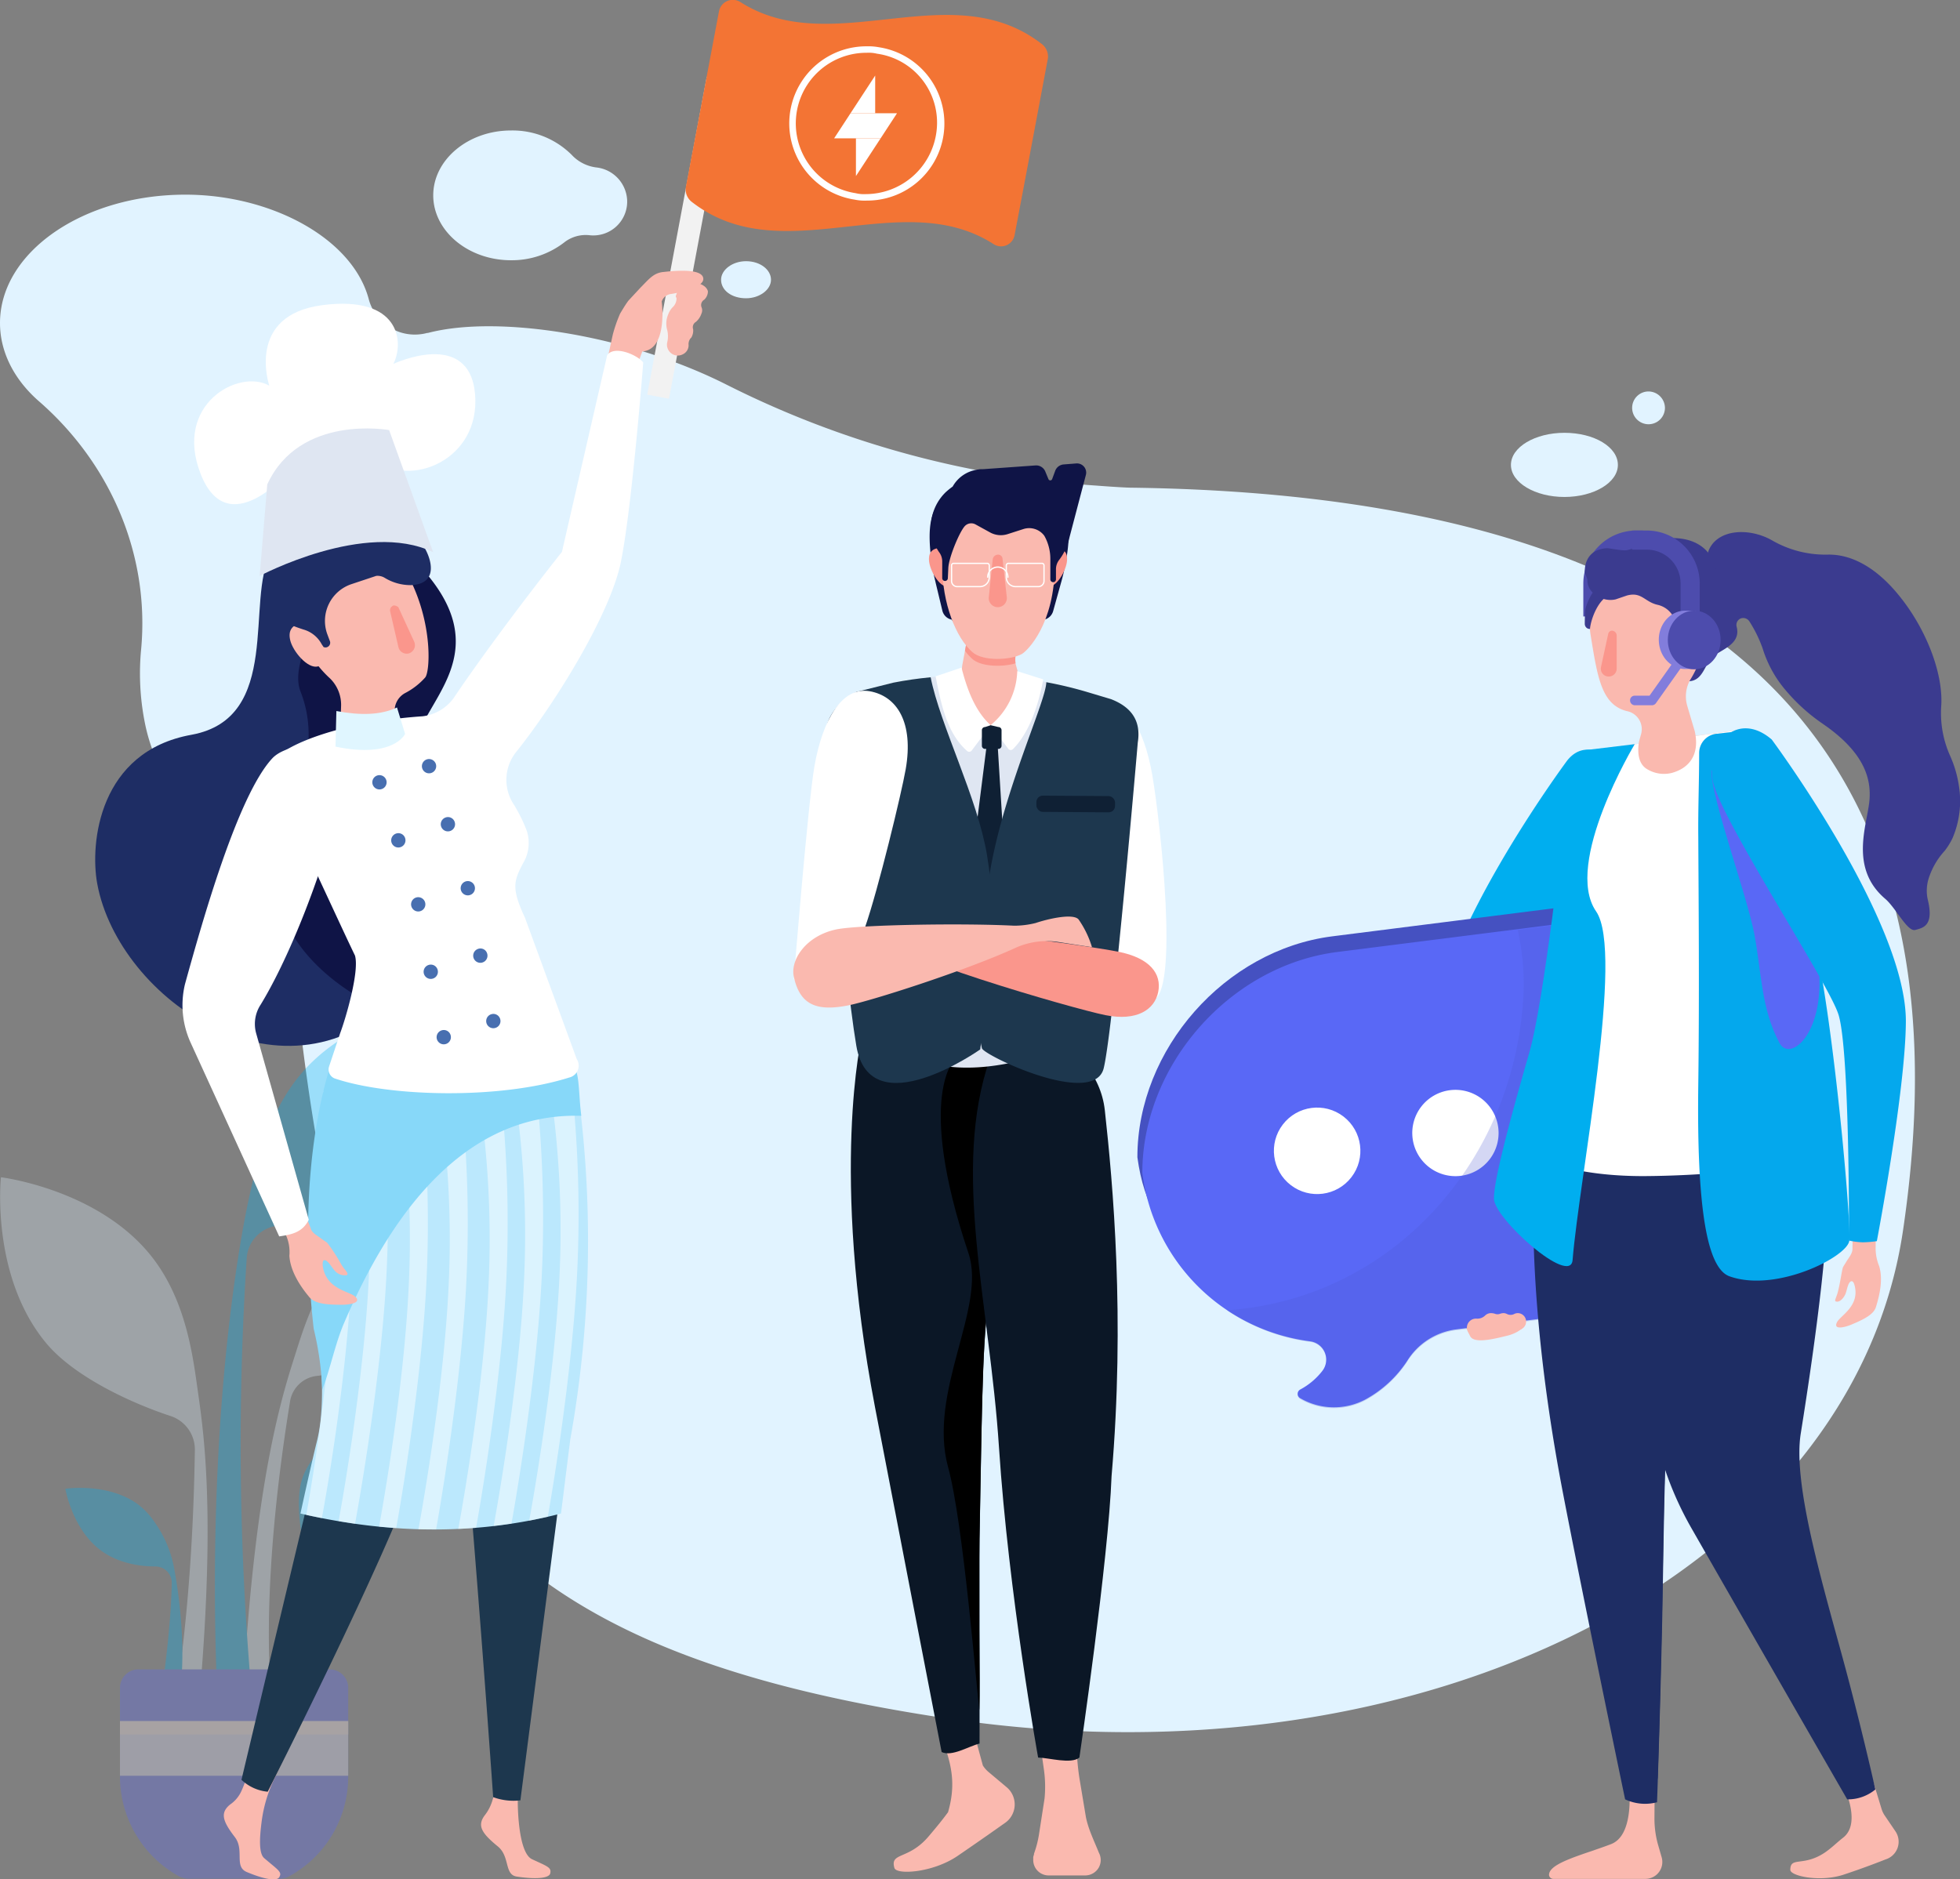 <svg xmlns="http://www.w3.org/2000/svg" width="450.336" height="431.864" viewBox="0 0 450.336 431.864">
  <rect x="0" y="0" width="450.336" height="431.864" fill="#808080" stroke="none"/>
  <g id="Catering_Employees" data-name="Catering Employees" transform="translate(-167.12 -106.561)">
    <g id="OBJECTS" transform="translate(166.992 106.561)">
      <g id="Group_126" data-name="Group 126" transform="translate(0 0)">
        <g id="Group_125" data-name="Group 125">
          <g id="Group_118" data-name="Group 118" transform="translate(0.127 29.983)">
            <path id="Path_52" data-name="Path 52" d="M451.663,208.934c-1.147,0-4.1-.164-8.355-.491a221,221,0,0,1-85.028-23.264c-22.445-11.3-52.262-16.055-68.481-11.8h-.164a10.954,10.954,0,0,1-13.434-7.864c-3.768-13.926-22.445-23.919-42.1-23.919-23.592,0-42.6,13.27-42.6,29.489,0,6.881,3.44,13.27,9.174,18.185,16.219,14.253,25.23,35.06,23.264,56.685a57.884,57.884,0,0,0,.819,16.875,41.652,41.652,0,0,0,2.294,7.7c6.226,15.892,30.636,35.387,32.111,50.132,11.468,113.7,41.285,154.984,150.724,171.2,109.275,16.219,207.41-34.077,218.878-112.388C640.232,301.5,621.555,211.228,451.663,208.934Z" transform="translate(-191.5 -126.847)" fill="#e1f3ff"/>
            <path id="Path_53" data-name="Path 53" d="M282.481,135.519a9.293,9.293,0,0,1-5.9-2.949A19.259,19.259,0,0,0,262.658,127c-9.83,0-17.858,6.717-17.858,14.909s8.028,14.909,17.858,14.909a19.71,19.71,0,0,0,12.451-4.26,8.023,8.023,0,0,1,5.734-1.474,7.779,7.779,0,0,0,8.519-7.7A7.962,7.962,0,0,0,282.481,135.519Z" transform="translate(-145.257 -127)" fill="#e1f3ff"/>
            <path id="Path_54" data-name="Path 54" d="M286.068,151.46c0,2.294-2.621,4.26-5.734,4.26-3.277,0-5.734-1.8-5.734-4.26,0-2.294,2.621-4.26,5.734-4.26C283.611,147.2,286.068,149.166,286.068,151.46Z" transform="translate(-108.921 -117.162)" fill="#e1f3ff"/>
            <path id="Path_55" data-name="Path 55" d="M427.975,182.372c0,4.1-5.57,7.372-12.287,7.372s-12.287-3.277-12.287-7.372S408.97,175,415.687,175C422.568,175,427.975,178.277,427.975,182.372Z" transform="translate(-56.243 -105.527)" fill="#e1f3ff"/>
            <path id="Path_56" data-name="Path 56" d="M427.936,172.968a3.768,3.768,0,1,1-3.768-3.768A3.811,3.811,0,0,1,427.936,172.968Z" transform="translate(-45.392 -109.23)" fill="#e1f3ff"/>
            <g id="Group_27571" data-name="Group 27571" transform="translate(261.331 91.928)">
              <path id="Path_10855" data-name="Path 10855" d="M40.868,297.543c.534-2.2.8-4.4,1.067-5.27.133-.333.734-1.2.867-1.467.467-.734,1.334-1.8,1.334-2.735l.067-3.735c0-1.8.867-3.135,2.668-3.135h0c1.934,0,2.8,1.668,2.6,3.6v2.6a10.885,10.885,0,0,0,.8,4.536c.934,3,.133,6.6-.734,9.405-.534,1.734-2.8,2.868-5.87,4.136-1.534.6-4,1.134-3.068-.667.8-1.534,5.336-3.736,4-8.538-.067-.267-.267-.8-.6-.867-.867,0-1.067,1.934-1.468,2.935-.6,1.334-1.534,1.934-2.135,1.734C39.8,300.011,40.535,299.077,40.868,297.543Z" transform="translate(120.157 -122.91)" fill="#fab9af"/>
              <g id="Group_7333" data-name="Group 7333" transform="translate(102.459 0)">
                <path id="Path_10856" data-name="Path 10856" d="M122.1,63.645h4.4v-7.6A7.743,7.743,0,0,1,134.24,48.3h1.6V43.9h-1.6A12.185,12.185,0,0,0,122.1,56.04Z" transform="translate(-122.1 -43.9)" fill="#4d4cad"/>
              </g>
              <path id="Path_10857" data-name="Path 10857" d="M27.9,54.885a7.076,7.076,0,0,1-.8-6.27c2.068-4.936,9.405-5.27,14.675-2.2a24.48,24.48,0,0,0,12.607,3.2c5.336-.133,11.14,2.8,16.543,9.539,6,7.4,10.006,17.477,9.605,25.014a24,24,0,0,0,1.934,11.473,26.457,26.457,0,0,1,2.135,7.271,21.7,21.7,0,0,1-1.468,11.807h0a15.636,15.636,0,0,1-1.8,2.935,17.061,17.061,0,0,0-3.6,6.07,9.407,9.407,0,0,0-.334,5.07c1.534,6.137-1.067,6.6-2.868,7.071s-4.469-5.136-6.937-7.2c-8.138-7-4.2-16.676-3.6-22.279.534-5.2-1.067-11.273-10.673-17.877a42.306,42.306,0,0,1-8.672-7.871A26.977,26.977,0,0,1,39.5,71.227a29.975,29.975,0,0,0-3.068-6.27,1.682,1.682,0,0,0-2-.667,1.623,1.623,0,0,0-.934,1.868c1.134,4.136-3.8,5.336-5.537,7-1.8,1.668-2.135,5.2-5.136,5.536s-9.939-2.335-9.872-5.27C13.021,71.094,20.692,57.62,27.9,54.885Z" transform="translate(104.179 -44.079)" fill="#3b3b8f"/>
              <path id="Path_10858" data-name="Path 10858" d="M51.443,465.226l3.6,11.807a5.84,5.84,0,0,0,.667,1.467l2.535,3.735a4.257,4.257,0,0,1-2.268,6.47s-4.469,1.8-9.739,3.535c-5.4,1.734-12.14.267-12.14-1.134,0-3.135,2.935-.667,7.871-3.936,1.668-1.134,2.735-2.268,4.269-3.469,4.269-3.335.534-11.74-2.068-16.476a2.881,2.881,0,0,1,1.934-4.2l1.2-.267A3.486,3.486,0,0,1,51.443,465.226Z" transform="translate(115.92 -183.332)" fill="#fab9af"/>
              <path id="Path_10859" data-name="Path 10859" d="M174.036,305.084c-.867-2.2-1.534-4.536-2-5.336-.2-.334-1-1.134-1.2-1.4-.6-.734-1.668-1.734-1.868-2.668l-.667-3.936c-.267-1.868-1.468-3.2-3.335-2.868h0c-2.068.333-2.735,2.2-2.135,4.2l.467,2.735a11.243,11.243,0,0,1-.133,4.936c-.467,3.335.934,7,2.335,9.806.867,1.8,5.27.734,8.738-.133,2.335-.6,4.536-2.268,3.869-3.269-1.067-1.534-8.805,2.468-8.2-2.8,0-.267.133-.934.467-1,.934-.2,1.467,1.868,2.068,2.868.867,1.334,1.934,1.734,2.535,1.534C175.637,307.485,174.7,306.685,174.036,305.084Z" transform="translate(-89.055 -125.448)" fill="#fab9af"/>
              <path id="Path_10860" data-name="Path 10860" d="M158.691,121.933s-30.884,41.557-30.818,64.77c.067,15.876,6.67,50.5,6.67,50.5a24.974,24.974,0,0,0,3.2.267,16.926,16.926,0,0,0,3.2-.4s-.2-44.225,2.468-52.1,28.416-45.493,28.883-53.831C172.766,122.933,163.894,115.262,158.691,121.933Z" transform="translate(-59.968 -69.036)" fill="#00aeef"/>
              <g id="Group_7334" data-name="Group 7334" transform="translate(0 86.492)">
                <path id="Path_10861" data-name="Path 10861" d="M156.94,267.375H128.257c-20.278,0-38.155-14.208-41.624-34.153-.133-.667-.2-1.4-.334-2.135h0c0-24.814,20.145-47.627,44.759-50.762l50.562-6.4c24.614-3.135,44.759,14.675,44.759,39.423h0c0,24.814-20.145,47.627-44.759,50.762l-23.213,2.935C157.874,267.175,157.407,267.241,156.94,267.375Z" transform="translate(-86.3 -173.563)" fill="#4551c1"/>
                <path id="Path_10862" data-name="Path 10862" d="M84.6,236.487c0-24.814,20.145-47.627,44.759-50.762l50.562-6.4c24.614-3.135,44.759,14.675,44.759,39.423h0c0,24.814-20.145,47.627-44.759,50.762l-23.213,2.935a15.563,15.563,0,0,0-11.273,7.271,26.814,26.814,0,0,1-9.539,8.805,15.392,15.392,0,0,1-15.009-.267,1.134,1.134,0,0,1,0-2h0a15.882,15.882,0,0,0,5.07-4.269,4.231,4.231,0,0,0-2.8-6.8A44.6,44.6,0,0,1,84.6,236.487Z" transform="translate(-83.466 -175.361)" fill="#5968f6"/>
                <path id="Path_10863" data-name="Path 10863" d="M171.962,247.735a9.916,9.916,0,1,0,8.6-11.073A9.91,9.91,0,0,0,171.962,247.735Z" transform="translate(-108.726 -194.547)" fill="#fff"/>
                <ellipse id="Ellipse_671" data-name="Ellipse 671" cx="9.939" cy="9.939" rx="9.939" ry="9.939" transform="matrix(-0.793, -0.609, 0.609, -0.793, 43.129, 69.984)" fill="#fff"/>
                <path id="Path_10864" data-name="Path 10864" d="M130.661,240.535a9.916,9.916,0,1,0,8.6-11.073A9.91,9.91,0,0,0,130.661,240.535Z" transform="translate(-39.876 -192.15)" fill="#fff"/>
                <path id="Path_10865" data-name="Path 10865" d="M101.476,286.482a15.882,15.882,0,0,0,5.07-4.269,4.231,4.231,0,0,0-2.8-6.8A44.568,44.568,0,0,1,84.6,268.139c38.489-2.6,66.5-34.953,68.172-72.908a56.582,56.582,0,0,0-1.334-14.475l9.072-1.134c24.614-3.135,44.759,14.675,44.759,39.423h0c0,24.814-20.145,47.627-44.759,50.762L137.3,272.741a15.563,15.563,0,0,0-11.273,7.271,26.814,26.814,0,0,1-9.539,8.805,15.392,15.392,0,0,1-15.009-.267,1.24,1.24,0,0,1-.6-1A1.325,1.325,0,0,1,101.476,286.482Z" transform="translate(-64.055 -175.461)" fill="#4b59d3" opacity="0.24"/>
              </g>
              <path id="Path_10866" data-name="Path 10866" d="M139.751,471.3l-.067,9.872a22.344,22.344,0,0,0,.8,5.937l.867,3a3.887,3.887,0,0,1-3.735,4.936H116.471a1.006,1.006,0,0,1-1-.8c-.267-2.868,8.071-4.8,14.275-7.2,4.736-1.868,4.536-10.406,3.936-15.409a3.033,3.033,0,0,1,3.269-3.335h0A3,3,0,0,1,139.751,471.3Z" transform="translate(-20.883 -185.201)" fill="#fab9af"/>
              <path id="Path_10867" data-name="Path 10867" d="M58.6,209.456l13.141-92.386,35.487-4.869,18.411,96.589Z" transform="translate(32.919 -66.641)" fill="#fab9af"/>
              <path id="Path_10868" data-name="Path 10868" d="M139.958,257.669,100.669,254.4s-3.936,28.616,6,80.446c4.669,24.281,14.342,70.707,14.342,70.707a10.764,10.764,0,0,0,7.338.667s.734-20.478,1.2-42.558c.4-21.145.534-43.758,1.868-51.163C134.221,297.491,139.958,257.669,139.958,257.669Z" transform="translate(-8.95 -113.986)" fill="#1e2d64"/>
              <path id="Path_10869" data-name="Path 10869" d="M103.836,256.1c-.667,6.67-1.934,13.208-2.935,19.811-1.267,8.338-1,16.609-.4,25.014v.2a125.352,125.352,0,0,0,7.471,33.819c1.334,3.669,2.735,7.938,4.269,13.541,3.335,12.14,5.27,48.628,5.87,53.1.267-7.471.667-22.013,1-37.355.4-21.145.534-43.758,1.868-51.163,2.735-15.075,8.538-54.831,8.538-54.831Z" transform="translate(1.424 -114.552)" fill="#1e2d64"/>
              <path id="Path_10870" data-name="Path 10870" d="M48.1,255.335c-4.069,21.812-13.141,54.364,4.336,84.982,17.477,30.551,35.82,62.369,35.82,62.369a9.842,9.842,0,0,0,6.47-2.268s-3.068-13.875-7.471-30.084c-5.07-18.544-11.473-40.356-9.672-51.7,3.4-21.279,7.338-49.7,6.137-63.436C82.591,241.461,50.239,243.862,48.1,255.335Z" transform="translate(74.832 -111.119)" fill="#1e2d64"/>
              <path id="Path_10871" data-name="Path 10871" d="M59.435,210.79a3.358,3.358,0,0,1-1.868-3.669l14.542-90.051L107.6,112.2l19.011,95.054a3.283,3.283,0,0,1-2.6,3.869,225.716,225.716,0,0,1-40.356,3.869C70.308,214.992,62.837,212.391,59.435,210.79Z" transform="translate(32.618 -66.641)" fill="#fff"/>
              <path id="Path_10872" data-name="Path 10872" d="M51.27,118.07c0,6.47-.267,12.874-.2,19.344.067,13.808.267,35.82,0,56.632-.4,28.95,2.068,42.358,7.137,44.225,10.739,3.869,27.082-4.469,27.549-8.138.534-3.735-3.469-49.295-7.938-69.039C73.283,141.349,60.676,113,60.676,113l-5.336.6a4.443,4.443,0,0,0-4.069,4.469Z" transform="translate(77.804 -66.907)" fill="#04a8ed"/>
              <path id="Path_10873" data-name="Path 10873" d="M77.014,187.771c-4.269-7.938-4.136-16.276-5.8-25.081-1.734-9.005-9.872-31.151-9.872-37.555L72.144,122.2s8.338,22.279,12.874,42.024C89.554,183.9,79.682,192.707,77.014,187.771Z" transform="translate(70.537 -69.97)" fill="#5968f6"/>
              <path id="Path_10874" data-name="Path 10874" d="M157.352,117.5s-16.476,27.416-8.872,38.422c6.537,9.405-3.869,61.235-5.4,80.112C142.61,242.171,125,226.5,125,221.893s4.2-19.878,8.2-33.753c3.2-11.206,7.538-49.028,9.072-63.169.334-3.2.8-5.737,4-6.137Z" transform="translate(-43.086 -68.405)" fill="#00aeef"/>
              <g id="Group_7335" data-name="Group 7335" transform="translate(102.792 1.735)">
                <path id="Path_10875" data-name="Path 10875" d="M116.377,55.7c7.938,0,10.873,5.67,11.006,16.076a20.551,20.551,0,0,1-3.135,10.273,7.734,7.734,0,0,0-.734,6.07l1.734,5.87c1.2,5.47-1.4,8.471-5.27,9.539a7.445,7.445,0,0,1-5.8-.934c-2-1.267-2.135-4-1.734-6.337l.467-1.668a4.217,4.217,0,0,0-3-5.2c-6.07-1.334-7-7.671-8.6-17.543C99.634,61.5,108.505,55.7,116.377,55.7Z" transform="translate(-99.967 -49.564)" fill="#fab9af"/>
                <path id="Path_10876" data-name="Path 10876" d="M96.78,54.171c0-2.468,1.2-5.07,5-5.336.534-.067,3.4.6,4.536.467,1.868-.267,5.07-2.068,7.2-2.468,9.005-1.668,14.542,3.068,13.408,11.006l-1,5.4a5.311,5.311,0,0,1-4.6,4.336h0a1.3,1.3,0,0,0-1,0,.961.961,0,0,0-.6.734l-.734,3.068c-1,0-1.2-3.335-1.2-4.269a5.478,5.478,0,0,0-4.269-5.27c-3-.667-3.669-3.068-7.071-2.135l-2.535.867c-2.868.734-6.537-1.334-6.537-4.336C97.447,55.772,96.78,54.772,96.78,54.171Z" transform="translate(-96.78 -46.501)" fill="#3b3b8f"/>
                <path id="Path_10877" data-name="Path 10877" d="M97,77.9c0,2.4.867,4.4,3.2,4.4s3.869-3.335,3.869-5.8c0-2.4-1.468-3-3.8-3S97,75.434,97,77.9Z" transform="translate(-73.92 -55.49)" fill="#fab9af"/>
                <path id="Path_10878" data-name="Path 10878" d="M131.248,86.738a1.8,1.8,0,0,0,1.8,2.2h0a1.823,1.823,0,0,0,1.8-1.734V79.467a1.148,1.148,0,0,0-1.067-1.067.921.921,0,0,0-.867.667Z" transform="translate(-127.513 -57.122)" fill="#fa968c"/>
              </g>
              <path id="Path_10879" data-name="Path 10879" d="M139.137,65.5c-3.068.8-4.8,5.937-4.936,7.938h-.067a1.1,1.1,0,0,1-.8-.334,1.231,1.231,0,0,1-.334-.8c0-1.2.067-3,.133-3.335.2-1.2,1.6-4.269,2.2-4.269Z" transform="translate(-30.208 -50.825)" fill="#3b3b8f"/>
              <path id="Path_10880" data-name="Path 10880" d="M45.367,114.615s30.884,41.557,30.818,64.77c-.067,15.876-6.67,50.5-6.67,50.5a24.975,24.975,0,0,1-3.2.267,16.926,16.926,0,0,1-3.2-.4s.2-44.225-2.468-52.1-27.616-45.559-28.883-53.831C30.425,115.216,37.7,108.012,45.367,114.615Z" transform="translate(100.383 -66.588)" fill="#04a8ed"/>
              <g id="Group_7336" data-name="Group 7336" transform="translate(113.665)">
                <path id="Path_10881" data-name="Path 10881" d="M113.74,63.645h4.4v-7.6A12.185,12.185,0,0,0,106,43.9h-3.4v4.4H106a7.743,7.743,0,0,1,7.738,7.738v7.6Z" transform="translate(-102.6 -43.9)" fill="#4d4cad"/>
              </g>
              <g id="Group_7337" data-name="Group 7337" transform="translate(113.198 29.947)">
                <path id="Path_10882" data-name="Path 10882" d="M109.99,99h4a1.14,1.14,0,0,0,.867-.467l5.67-8A1.148,1.148,0,0,0,120.262,89a1.086,1.086,0,0,0-1.534.267L113.391,96.8h-3.4a1.054,1.054,0,0,0-1.067,1.067A1.112,1.112,0,0,0,109.99,99Z" transform="translate(-108.922 -88.794)" fill="#827ddc"/>
              </g>
              <g id="Group_7338" data-name="Group 7338" transform="translate(119.802 18.411)">
                <path id="Path_10883" data-name="Path 10883" d="M104.57,71.5h2.468v.6a6.782,6.782,0,0,1,3.6,6.137,6.708,6.708,0,0,1-3.6,6.137v.534H104.57c-3.335,0-6.07-3-6.07-6.737C98.5,74.5,101.235,71.5,104.57,71.5Z" transform="translate(-98.5 -71.5)" fill="#827ddc"/>
              </g>
              <g id="Group_7339" data-name="Group 7339" transform="translate(121.87 18.411)">
                <ellipse id="Ellipse_672" data-name="Ellipse 672" cx="6.07" cy="6.737" rx="6.07" ry="6.737" transform="translate(0)" fill="#4d4cad"/>
              </g>
              <path id="Path_10884" data-name="Path 10884" d="M162.4,316.835a2.078,2.078,0,0,1,2.068-2.068h.133a2.556,2.556,0,0,0,1.934-.667,1.961,1.961,0,0,1,1.467-.6,3.351,3.351,0,0,1,.8.133,1.667,1.667,0,0,0,1.267,0,2.4,2.4,0,0,1,.734-.133,1.777,1.777,0,0,1,.8.2,1.837,1.837,0,0,0,1.668,0,1.777,1.777,0,0,1,.8-.2,1.934,1.934,0,0,1,0,3.869,1.841,1.841,0,0,1-1.734-1.134,1.9,1.9,0,0,1-1.468.867,1.594,1.594,0,0,1-.934-.333,2.162,2.162,0,0,1-1.8,1.067,2.429,2.429,0,0,1-1.534-.6,2.073,2.073,0,0,1-2,1.8A2.312,2.312,0,0,1,162.4,316.835Z" transform="translate(-86.69 -133.664)" fill="#fab9af"/>
            </g>
            <g id="Group_119" data-name="Group 119" transform="translate(0.031 199.843)" opacity="0.312">
              <path id="Path_57" data-name="Path 57" d="M224.372,326.5c-1.126-8.043-2.735-20.751-10.617-30.725C201.53,280.335,179.17,277.6,179.17,277.6s-2.413,22.36,10.134,37.8c6.756,8.365,20.912,14.478,28.794,17.051a8.111,8.111,0,0,1,5.63,7.721c-.8,53.728-9.008,79.466-9.008,79.466l7.882-.965C229.359,360.444,225.981,337.762,224.372,326.5Z" transform="translate(-178.984 -236.902)" fill="#e1f3ff"/>
              <path id="Path_58" data-name="Path 58" d="M225.925,315.493c2.091-6.6,5.469-17.212,13.673-24.29,12.708-11.26,31.851-10.3,31.851-10.3s-1.448,19.143-14.156,30.4c-6.917,6.113-19.786,9.169-26.864,9.973a7,7,0,0,0-5.952,5.791c-7.4,45.524-4.182,68.366-4.182,68.366l-6.6-1.93C216.6,343.322,223.03,324.662,225.925,315.493Z" transform="translate(-157.856 -234.901)" fill="#e1f3ff"/>
              <path id="Path_59" data-name="Path 59" d="M217.444,297.985c1.77-8.043,4.5-20.751,13.191-30.081,13.673-14.638,36.194-15.6,36.194-15.6s.643,22.681-13.191,37.159c-7.56,7.882-22.2,12.869-30.4,14.8a8.034,8.034,0,0,0-6.274,7.4,655.282,655.282,0,0,0,.965,98.126l-7.882-1.609C207.953,349.139,215.031,309.084,217.444,297.985Z" transform="translate(-160.313 -252.3)" fill="#00aeef"/>
              <path id="Path_60" data-name="Path 60" d="M213.394,341a26.678,26.678,0,0,0-4.665-11.26,16.575,16.575,0,0,0-4.022-4.182c-6.917-4.826-16.408-3.378-16.408-3.378s1.609,9.491,8.365,14.317c4.022,2.9,9.008,3.539,12.386,3.539a3.742,3.742,0,0,1,3.7,3.7c-.161,10.939-2.413,25.9-2.413,25.9l4.343-.8C215.968,358.693,214.52,347.111,213.394,341Z" transform="translate(-173.315 -209.896)" fill="#00aeef"/>
              <path id="Path_61" data-name="Path 61" d="M235.825,313s-8.847,3.7-12.065,11.582c-1.769,4.343-.8,10.939-.483,13.351a4.59,4.59,0,0,1,0,2.091L219.9,369.141h5.308a119.02,119.02,0,0,1-.322-24.934,7.67,7.67,0,0,1,2.9-5.308c2.735-1.93,6.756-5.308,8.365-9.33C239.525,321.847,235.825,313,235.825,313Z" transform="translate(-154.082 -215.357)" fill="#00aeef"/>
              <path id="Path_62" data-name="Path 62" d="M211.864,396h21.073a4.283,4.283,0,0,0,1.93-.483,26.084,26.084,0,0,0,13.673-23V352.082a4.259,4.259,0,0,0-4.182-4.182H200.282a4.259,4.259,0,0,0-4.182,4.182v20.429a26.208,26.208,0,0,0,13.673,23A4.453,4.453,0,0,0,211.864,396Z" transform="translate(-168.567 -194.116)" fill="#5968f6"/>
              <rect id="Rectangle_21" data-name="Rectangle 21" width="52.441" height="12.547" transform="translate(27.533 165.687)" fill="#e1e1ff"/>
              <rect id="Rectangle_22" data-name="Rectangle 22" width="52.441" height="3.056" transform="translate(27.533 165.687)" fill="#fff0f2"/>
            </g>
          </g>
          <g id="Group_25429" data-name="Group 25429" transform="translate(182.397 106.49)">
            <g id="Group_6895" data-name="Group 6895" transform="translate(13.219 130.721)">
              <path id="Path_68235" data-name="Path 68235" d="M26.138,4.055l-.114,8.455a6.722,6.722,0,0,0,.831,1.777l3.057,4.535a5.167,5.167,0,0,1-2.783,7.825S20.973,28.815,14.669,30.9C8.173,33.035,0,31.249,0,29.538c0-3.812,3.555-.831,9.5-4.768,1.994-1.329,4.053-2.725,5.881-4.153,3.209-5.12,3.646-9.24,3.5-14.006-.527-.975,1.739-3,2.205-4S19.942.742,21.027.513l2.7-.456c2.172-.453,1.765,1.876,2.41,4Z" transform="translate(1.872 163.637) rotate(-16)" fill="#fab9af"/>
              <path id="Path_5075" data-name="Path 5075" d="M391.174,291.363l-1.49-8.94a53.691,53.691,0,0,1-.559-10.988c5.774-71.889-16.948-75.242-13.968-43.953,2.235,24.211,5.215,44.884,6.332,52.706a28.2,28.2,0,0,1,.186,6.891h0l-1.3,8.381a23.812,23.812,0,0,1-1.117,4.284c0,.372-.186.559-.186.931v.559a3.536,3.536,0,0,0,3.539,3.539h8.381a3.6,3.6,0,0,0,3.166-1.862,3.557,3.557,0,0,0,0-3.352C393.036,296.764,391.732,294.157,391.174,291.363Z" transform="translate(-337.161 -111.021)" fill="#fab9af"/>
              <path id="Path_68230" data-name="Path 68230" d="M331.921,428.656l-37.956-4.533S286.6,455.168,297,509.416c4.881,25.441,15.3,79.2,15.3,79.2,2.407,1.111,6.136-1.31,8.709-1.95,0,0,.033-22.814,0-47,.452-22.151.569-45.818,1.984-53.578C325.86,470.287,331.921,428.656,331.921,428.656Z" transform="translate(-291.434 -423.217)" fill="#0b1726"/>
              <path id="Path_68231" data-name="Path 68231" d="M298.988,579.495c-.636-4.747-3.686-43.082-7.177-55.79-4.747-17.287,8.874-36.668,4.68-49.175-12.331-36.743-2.964-44.8-2.964-44.8l16.417-.544s-6.061,41.632-8.941,57.454c-1.415,7.744-1.532,31.41-1.984,53.578C298.684,556.279,299.248,571.693,298.988,579.495Z" transform="translate(-269.456 -423.752)"/>
              <path id="Path_68232" data-name="Path 68232" d="M247.843,427.349c-8.929,25.789-.126,55.995,2.064,89.483s8.988,71.227,8.988,71.227c2.48.04,7.573,1.58,9.485,0,0,0,6.708-45.681,7.39-64.672,3.136-36.377.3-67.316-1.548-84.073S250.078,415.353,247.843,427.349Z" transform="translate(-215.861 -421.392)" fill="#0b1726"/>
            </g>
            <g id="Group_25129" data-name="Group 25129" transform="translate(0 0)">
              <path id="Path_68188" data-name="Path 68188" d="M348.295,227.782c1.373,7.961,8.676,36.005,16.084,47.744,1.116,1.768,3.235,3.658,4.883,3.373,6.3-1.087,1.862-40.993,0-51.777s-6.342-18.358-12.638-17.27S346.432,217,348.295,227.782Z" transform="translate(-286.783 -155.533)" fill="#fff"/>
              <path id="Path_68193" data-name="Path 68193" d="M375.712,288.853l9.585-67.091c0-4.008-1.719-7.971-5.206-9.946l-5.348-1.6a93.241,93.241,0,0,0-44.663-2.2l-8.518,2.131c-3.778,2-7.2,5.713-7.035,9.983,0,0-2.084,51.541,13.213,68.722S375.712,288.853,375.712,288.853Z" transform="translate(-307.075 -157.64)" fill="#dfe6f2"/>
              <path id="Path_68209" data-name="Path 68209" d="M339.205,216.582s-4.013,31.564-4.555,36.445c-.4,3.572,2.228,9.179,3.662,11.927a.915.915,0,0,0,1.647-.058l3.667-8.209a5.692,5.692,0,0,0,.482-2.667l-2.3-37.439Z" transform="translate(-294.824 -151.376)" fill="#0f2034"/>
              <path id="Path_68194" data-name="Path 68194" d="M362.487,295.991c2.219-9.136,7.83-74.848,7.83-74.848.7-4.447-.931-7.918-6.137-9.946l-5.348-1.6A90.362,90.362,0,0,0,349.3,207.3c-.085,4.518-10.03,25.245-13.117,44.584-.869,8.266-4.142,28.8-1.685,39.518C334.864,293.038,360.267,305.127,362.487,295.991Z" transform="translate(-291.163 -157.021)" fill="#1d374e"/>
              <path id="Path_68195" data-name="Path 68195" d="M350,292.118c2.112-16.442,4.289-28.1,1.575-44.623-2.141-13.039-10.808-29.985-12.959-40.9-2.864.275-5.719.68-8.556,1.234l-8.518,2.131c-3.778,2-7.2,5.713-7.035,9.983,0,0,3.871,52.674,7.035,71.355S350,292.118,350,292.118Z" transform="translate(-307.057 -157.451)" fill="#1d374e"/>
              <g id="Group_25123" data-name="Group 25123" transform="translate(31.17)">
                <path id="Path_68192" data-name="Path 68192" d="M344.062,178.783c-8.3.529-18.813-4.074-15.053,17.451.157.9.355,1.783.575,2.652h-.01l1.576,6.555a2.777,2.777,0,0,0,2.143,2.051c2.586,3.765,6.182,6.192,10.768,6.192s8.071-2.449,10.619-6.221a2.79,2.79,0,0,0,1.925-1.928l1.7-6.123h0c.3-1.036.577-2.1.809-3.178C362.545,180.248,357.607,177.919,344.062,178.783Z" transform="translate(-328.068 -171.595)" fill="#0f1446"/>
                <path id="Path_68196" data-name="Path 68196" d="M348.3,196.316H334.114a11.285,11.285,0,0,1,.663,6.263l-1.359,7.3c-.833,6.738,2.256,13.109,6.109,14.144,1.909.513,3.79-3.089,5.362-4.518,1.869-1.7,1.861-5.042,1.356-7.834l-.548-2.011C344.965,206.972,348.3,196.316,348.3,196.316Z" transform="translate(-325.761 -163.513)" fill="#fab9af"/>
                <path id="Path_68197" data-name="Path 68197" d="M334.1,190.921c.138,2.216.262,5-1.684,5.125s-4.151-3.794-4.289-6.01,1.078-2.84,3.025-2.96S333.964,188.7,334.1,190.921Z" transform="translate(-328.117 -167.737)" fill="#fa968c"/>
                <path id="Path_68198" data-name="Path 68198" d="M345.818,190.921c-.137,2.216-.262,5,1.684,5.125s4.151-3.794,4.289-6.01-1.078-2.84-3.025-2.96S345.957,188.7,345.818,190.921Z" transform="translate(-320.06 -167.737)" fill="#fa968c"/>
                <path id="Path_68199" data-name="Path 68199" d="M345.427,209.453c-.545-2.963,2.631-13.137,2.631-13.137H333.875a11.285,11.285,0,0,1,.663,6.263l-.743,3.992a12.693,12.693,0,0,0,1.709,1.884C337.6,210.3,342.462,210.324,345.427,209.453Z" transform="translate(-325.522 -163.513)" fill="#fa968c"/>
                <path id="Path_68200" data-name="Path 68200" d="M356.079,194.757c0,13.82-6.381,19.913-7.566,20.58-2.477,1.4-8.877,1.772-11.37-.421-3.759-3.307-6.936-11.147-6.936-20.011,0-11.478,6.24-16.172,13.038-16.172S356.079,183.28,356.079,194.757Z" transform="translate(-327.162 -171.546)" fill="#fab9af"/>
                <path id="Path_68201" data-name="Path 68201" d="M341.693,197.952a2.081,2.081,0,0,1-2.283,2.3h0a2.083,2.083,0,0,1-1.863-2.165l.911-8.788a1.24,1.24,0,0,1,1.361-1.1,1,1,0,0,1,.89.883Z" transform="translate(-323.809 -167.227)" fill="#fa968c"/>
                <path id="Path_68202" data-name="Path 68202" d="M364.034,176.451a2.113,2.113,0,0,0-2.21-2.644l-2.89.227a2.267,2.267,0,0,0-1.949,1.473l-.7,1.893a.456.456,0,0,1-.849.016l-.728-1.758a2.266,2.266,0,0,0-2.255-1.393l-11.97.855c-.309.009-.6,0-.932.029-.121.012-.217.047-.334.063l-.258.018-.01.031a7.716,7.716,0,0,0-5.519,3.855,18.478,18.478,0,0,0-1.594,1.289,11.263,11.263,0,0,0-3.115,5.479,10.523,10.523,0,0,0,1.751,8.536,3.524,3.524,0,0,1,.554,1.995v3.737a.647.647,0,0,0,1.294.029l.108-2.34c.118-2.523,2.717-8.673,3.906-9.75a2.03,2.03,0,0,1,2.341-.275l3.358,1.846a5.112,5.112,0,0,0,4.024.386l3.564-1.145a4.321,4.321,0,0,1,4.761,1.39,2.038,2.038,0,0,1,.166.246,10.831,10.831,0,0,1,1.321,5.268v4.637a.647.647,0,1,0,1.294,0V198.1a3.5,3.5,0,0,1,.768-2.172,13.152,13.152,0,0,0,2.353-5.2h0Z" transform="translate(-327.979 -173.8)" fill="#0f1446"/>
                <g id="Group_25111" data-name="Group 25111" transform="translate(5.197 22.962)">
                  <g id="Group_25110" data-name="Group 25110">
                    <path id="Rectangle_6090" data-name="Rectangle 6090" d="M.485,0H8.178a.485.485,0,0,1,.485.485V3.207A2.143,2.143,0,0,1,6.52,5.349H1.3A1.3,1.3,0,0,1,0,4.051V.485A.485.485,0,0,1,.485,0Z" fill="none" stroke="#fff" stroke-miterlimit="10" stroke-width="0.29"/>
                    <path id="Rectangle_6091" data-name="Rectangle 6091" d="M1.3,0H6.52A2.143,2.143,0,0,1,8.663,2.143V4.864a.485.485,0,0,1-.485.485H.485A.485.485,0,0,1,0,4.864V1.3A1.3,1.3,0,0,1,1.3,0Z" transform="translate(21.24 5.349) rotate(180)" fill="none" stroke="#fff" stroke-miterlimit="10" stroke-width="0.29"/>
                  </g>
                  <path id="Path_68203" data-name="Path 68203" d="M337.377,192.476a2.325,2.325,0,1,1,4.65,0" transform="translate(-329.082 -189.292)" fill="none" stroke="#fff" stroke-linecap="round" stroke-miterlimit="10" stroke-width="0.29"/>
                </g>
              </g>
              <path id="Path_68206" data-name="Path 68206" d="M328.06,267.349c-1.882-.462-2.38-2.654-1.743-4.484,3.019-8.667,8.363-30.742,9.333-36.29,1.885-10.779-2-16.847-8.294-17.947s-10.789,6.466-12.672,17.245c-1.462,8.355-4.7,48.271-4.73,48.871,3.57,5.515,9.225,4.317,16.363,4.71,4.193.23,10.9-10.012,21.858-9.821.729-2.068.716,2.892,0,.685C339.582,267.716,334.287,268.875,328.06,267.349Z" transform="translate(-309.827 -156.28)" fill="#fff"/>
              <path id="Path_68207" data-name="Path 68207" d="M342.86,218.474c-3.775-3.381-5.592-8.846-6.707-13.24l-5.946,2.012c1.264,6.572,2.678,13.193,7.254,17.164a.725.725,0,0,0,1.045-.125Z" transform="translate(-297.502 -158.313)" fill="#fff"/>
              <path id="Path_68208" data-name="Path 68208" d="M338.048,218.147a16.715,16.715,0,0,0,6.141-12.431l5.973,1.9c-1.013,5.492-3.033,12.085-6.962,16.03a.723.723,0,0,1-1.081-.092Z" transform="translate(-292.732 -157.986)" fill="#fff"/>
              <rect id="Rectangle_6099" data-name="Rectangle 6099" width="18.074" height="3.732" rx="1.47" transform="matrix(1, 0.007, -0.007, 1, 55.868, 76.332)" fill="#0f2034"/>
              <path id="Path_68212" data-name="Path 68212" d="M340.612,218.888h-3.074a.722.722,0,0,1-.724-.722v-3.58a.722.722,0,0,1,.724-.722l1.3-.418,1.772.418a.722.722,0,0,1,.722.722v3.58A.722.722,0,0,1,340.612,218.888Z" transform="translate(-293.482 -153.284)" fill="#0f2034"/>
              <path id="Path_68228" data-name="Path 68228" d="M410.784,109.291c-7.2-1.439-53.456-8.018-54.278-3.906s44.2,17.065,51.4,18.5,11.308-1.234,12.13-5.346S418.185,110.73,410.784,109.291Z" transform="translate(-336.188 2.903)" fill="#fa968c"/>
              <path id="Path_68229" data-name="Path 68229" d="M415.251,109.71a22.481,22.481,0,0,0-3.084-6.374c-1.234-1.439-6.785-.206-9.869.822a20.278,20.278,0,0,1-4.934.617c-12.13-.617-35.363-.206-40.709.822-7.2,1.439-10.9,7.2-9.869,11.1,1.439,6.374,5.346,7.813,12.542,6.374,5.14-1.028,26.522-7.813,38.241-13.158a17.45,17.45,0,0,1,9.663-1.439Z" transform="translate(-346.618 1.455)" fill="#fab9af"/>
            </g>
          </g>
          <g id="Group_25432" data-name="Group 25432" transform="translate(22)">
            <rect id="Rectangle_23" data-name="Rectangle 23" width="5.095" height="74.313" transform="translate(140.519 17.649) rotate(10.614)" fill="#f2f2f2"/>
            <path id="Path_63" data-name="Path 63" d="M358.912,215.656c-21.228-13.586-48.613,6.581-69.417-9.765a3.644,3.644,0,0,1-1.274-3.184l7.642-40.546a3.244,3.244,0,0,1,4.882-2.123c21.228,13.586,48.613-6.581,69.417,9.765a3.643,3.643,0,0,1,1.274,3.184c-2.547,13.586-5.095,27.172-7.642,40.546A3.153,3.153,0,0,1,358.912,215.656Z" transform="translate(-152.535 -159.587)" fill="#f37434"/>
            <path id="Path_64" data-name="Path 64" d="M287.956,205.4a3.686,3.686,0,0,0-1.911,2.335c-.212.425-.212.637,0,.849a2.725,2.725,0,0,1-.849,2.123,4.622,4.622,0,0,0-1.061,1.7,5.3,5.3,0,0,0-.212,3.609,6.06,6.06,0,0,1,0,2.76,2.4,2.4,0,0,0,.212,1.7,2.474,2.474,0,0,0,3.4,1.061,2.288,2.288,0,0,0,1.274-2.335,2.275,2.275,0,0,1,.425-1.274l.212-.212a3.155,3.155,0,0,0,.425-1.911,1.422,1.422,0,0,1,.637-1.7,4.317,4.317,0,0,0,1.274-1.911,1.8,1.8,0,0,0,0-1.486,1.422,1.422,0,0,1,.637-1.7,2.691,2.691,0,0,0,.849-1.91C292.838,205.183,289.229,204.546,287.956,205.4Z" transform="translate(-152.483 -140.14)" fill="#fab9af"/>
            <path id="Path_65" data-name="Path 65" d="M280.384,213.6h0c.637-1.061,1.274-2.123,1.911-2.972l2.76-2.972c1.911-1.91,2.972-3.4,5.307-3.609,3.821-.425,8.916-.637,9.128,1.486.212,1.911-4.67,3.184-7.642,3.609a2.591,2.591,0,0,0-1.911,1.7s1.486,11.039-4.458,11.463l-1.486,4.033-6.793-1.061,1.486-6.793A33,33,0,0,1,280.384,213.6Z" transform="translate(-159.772 -141.551)" fill="#fab9af"/>
            <path id="Path_66" data-name="Path 66" d="M283.905,233.64s-15.921-6.368-21.653,3.821c-5.944,10.4,2.76,37.786-18.256,41.607-21.228,3.821-23.351,24.837-21.653,34.177,4.883,26.747,43.518,53.495,70.266,25.261s-6.368-47.339-8.916-61.561C280.933,262.722,297.7,243.829,283.905,233.64Z" transform="translate(-221.883 -110.22)" fill="#1e2d64"/>
            <path id="Path_67" data-name="Path 67" d="M273.011,279.76c-.212-11.039,21.865-22.5-1.061-44.791a1.931,1.931,0,0,0-2.335-.212c-1.91,1.486-7.855,2.335-11.039,5.095-5.732,5.095-14.648,19.105-11.888,26.111,5.944,15.072-4.033,28.021-4.883,45-.637,17.619,28.021,35.026,41.82,30.144a14.912,14.912,0,0,0,9.34-9.553,12.518,12.518,0,0,0-.849-9.977h0C286.6,311.39,273.436,316.272,273.011,279.76Z" transform="translate(-199.526 -107.091)" fill="#0f1446"/>
            <path id="Path_68" data-name="Path 68" d="M290.371,381.971a257.442,257.442,0,0,0,1.274-83.638,16.237,16.237,0,0,0-14.435-13.586h0a17.28,17.28,0,0,0-18.893,18.044,108.02,108.02,0,0,0,2.123,16.346C265.322,343.76,273.6,462.425,273.6,462.425a4.136,4.136,0,0,1-.212,1.7,10.366,10.366,0,0,1-1.911,3.821c-1.7,2.335-.637,4.033,2.972,7.005,2.972,2.335,1.486,6.581,4.458,7.005,4.246.637,7.218.424,7.642-.637.425-1.486-.637-1.7-4.246-3.4-2.76-1.486-3.184-9.977-3.184-13.374a10.332,10.332,0,0,1,.212-2.547Z" transform="translate(-182.028 -50.728)" fill="#fab9af"/>
            <path id="Path_69" data-name="Path 69" d="M279.851,388.042c6.793-20.167,18.893-84.912,16.346-102.956l-16.346-1.274a17.866,17.866,0,0,0-18.044,12.737c-3.609,11.888-7.005,31.63-3.821,60.712,0,0,2.547,15.709,0,25.9-2.335,9.128-15.072,66.444-17.407,76.846a24.024,24.024,0,0,1-1.274,3.4,7.441,7.441,0,0,1-2.547,2.972c-2.335,1.911-1.7,3.821,1.061,7.43,2.335,2.972-.212,6.793,2.76,8.067,4.033,1.7,6.793,2.123,7.43,1.274.849-1.274-.212-1.7-3.4-4.458-1.274-1.061-1.061-4.67-.637-8.067a32.192,32.192,0,0,1,3.184-10.614C253.74,446.207,274.12,404.812,279.851,388.042Z" transform="translate(-205.772 -51.705)" fill="#fab9af"/>
            <g id="Group_27569" data-name="Group 27569" transform="translate(33.608 232.121)">
              <path id="Path_78927" data-name="Path 78927" d="M315.653,281.1a16.093,16.093,0,0,1,14.182,13.478,251.494,251.494,0,0,1-1.258,82.662l-10.361,80.3a13.493,13.493,0,0,1-6.257-.734s-8.141-117.2-12.93-141.618-.442-35.687-.442-35.687Z" transform="translate(-254.129 -275.954)" fill="#1d374e"/>
              <path id="Path_78928" data-name="Path 78928" d="M311.846,348.913c-1.829-29.606-9.667-38.484-5.837-68.126a6.845,6.845,0,0,0,.026-.729l-7.448-.553s-4.348,11.273.442,35.687c1.733,8.828,3.9,29.787,5.965,52.949C307.7,398.544,312.412,358.089,311.846,348.913Z" transform="translate(-253.111 -275.954)" fill="#3c3c96"/>
              <path id="Path_78929" data-name="Path 78929" d="M317.093,279.29a18.187,18.187,0,0,0-18.247,12.881c-3.587,11.894-7.023,31.928-3.806,61.119,0,0,2.482,15.871,0,26.077s-18.331,76.771-18.331,76.771a10.107,10.107,0,0,0,6.033,2.737s27.344-54.008,34.267-74.366,18.974-85.468,16.545-103.844Z" transform="translate(-276.709 -279.272)" fill="#1d374e"/>
            </g>
            <path id="Path_70" data-name="Path 70" d="M303.964,399.73q-28.34,7.324-59.864,0c1.7-7.854,3.184-14.223,3.821-16.77,2.547-10.189,0-25.9,0-25.9-3.184-28.87.212-48.824,3.821-60.712a17.866,17.866,0,0,1,18.044-12.737l16.346,1.274h0l6.793.637a16.67,16.67,0,0,1,14.435,13.586,257.353,257.353,0,0,1-1.274,83.639Z" transform="translate(-196.938 -51.93)" fill="#bbe8fd"/>
            <g id="Group_27570" data-name="Group 27570" transform="translate(48.494 247.376)">
              <path id="Path_78930" data-name="Path 78930" d="M277.242,315.935a222.845,222.845,0,0,0-2.333-44.638l4.938-1.383a280.467,280.467,0,0,1,1.416,46.022c-1.321,25.291-6.7,55.143-6.7,55.143l-4.274.9S276.088,341.106,277.242,315.935Z" transform="translate(-219.066 -269.913)" fill="#fff" opacity="0.474"/>
              <path id="Path_78931" data-name="Path 78931" d="M277.243,315.935a222.845,222.845,0,0,0-2.333-44.638l4.938-1.383a280.467,280.467,0,0,1,1.416,46.022c-1.321,25.291-6.9,55.7-6.9,55.7l-4.094.539S276.088,341.106,277.243,315.935Z" transform="translate(-227.214 -268.895)" fill="#fff" opacity="0.474"/>
              <path id="Path_78932" data-name="Path 78932" d="M277.242,315.935a222.845,222.845,0,0,0-2.333-44.638l4.938-1.383a280.467,280.467,0,0,1,1.416,46.022c-1.321,25.291-6.882,55.635-6.882,55.635l-4.093.276S276.088,341.106,277.242,315.935Z" transform="translate(-235.361 -267.876)" fill="#fff" opacity="0.474"/>
              <path id="Path_78933" data-name="Path 78933" d="M277.242,315.935a222.845,222.845,0,0,0-2.333-44.638l4.938-1.383a280.467,280.467,0,0,1,1.416,46.022c-1.321,25.291-6.9,56-6.9,56H270.3S276.088,341.106,277.242,315.935Z" transform="translate(-244.527 -267.876)" fill="#fff" opacity="0.474"/>
              <path id="Path_78934" data-name="Path 78934" d="M277.24,315.935a222.843,222.843,0,0,0-2.333-44.638l4.938-1.383a280.465,280.465,0,0,1,1.416,46.022c-1.321,25.291-6.9,55.7-6.9,55.7l-3.941-.321S276.085,341.106,277.24,315.935Z" transform="translate(-253.691 -267.876)" fill="#fff" opacity="0.474"/>
              <path id="Path_78935" data-name="Path 78935" d="M277.242,315.935a222.845,222.845,0,0,0-2.333-44.638l4.938-1.383a280.467,280.467,0,0,1,1.416,46.022c-1.321,25.291-7.194,56.752-7.194,56.752l-3.773-.609S276.088,341.106,277.242,315.935Z" transform="translate(-262.859 -269.913)" fill="#fff" opacity="0.474"/>
              <path id="Path_78936" data-name="Path 78936" d="M277.229,315.935A222.845,222.845,0,0,0,274.9,271.3l4.938-1.383a280.467,280.467,0,0,1,1.416,46.022c-1.321,25.291-6.678,53.422-6.678,53.422l-3.579-.723S276.075,341.106,277.229,315.935Z" transform="translate(-270.994 -267.876)" fill="#fff" opacity="0.474"/>
            </g>
            <path id="Path_71" data-name="Path 71" d="M253.841,355.463c-2.165,4.882-3.223,10.592-5.171,15.687a71.8,71.8,0,0,0-1.974-13.988c-3.248-28.87.217-48.824,3.9-60.712A18.2,18.2,0,0,1,269,283.713l6.063.425h0l10.61.849h0l6.929.637a16.866,16.866,0,0,1,14.724,13.586c.433,2.547.425,5.831.859,9.015C280.467,307.375,263.8,332.325,253.841,355.463Z" transform="translate(-196.493 -51.817)" fill="#87d8f9"/>
            <path id="Path_73" data-name="Path 73" d="M251.838,234.39c-8.279,2.335-9.765,9.128-6.793,20.167,1.061,4.033,4.033,7.642,6.368,9.765a8.5,8.5,0,0,1,2.547,6.156l-.212,6.793c.425,6.156,4.033,8.491,8.279,8.491a8.253,8.253,0,0,0,5.944-2.76c1.7-1.91,1.061-4.882,0-7.218l-1.061-1.7a4.6,4.6,0,0,1,1.7-6.368,16.13,16.13,0,0,0,4.67-3.609c1.061-1.274,1.7-11.039-2.76-21.016C265.849,232.692,260.117,232.055,251.838,234.39Z" transform="translate(-197.458 -108.423)" fill="#fab9af"/>
            <path id="Path_74" data-name="Path 74" d="M259.319,248.279a1.978,1.978,0,0,1-1.274,2.76h0a1.956,1.956,0,0,1-2.335-1.486l-1.911-8.279a1.276,1.276,0,0,1,.212-.849c.212-.212.425-.425.637-.425a1.621,1.621,0,0,1,1.061.425Z" transform="translate(-186.046 -100.871)" fill="#fa968c"/>
            <path id="Path_72" data-name="Path 72" d="M322.481,260.759c2.547-12.737,5.095-45.64,5.095-45.64-1.274-1.7-6.581-4.033-8.279-1.7l-10.4,45.216c-11.251,14.223-20.591,27.172-24.837,33.54a10.313,10.313,0,0,1-7.218,4.246,111.814,111.814,0,0,0-18.256,2.76c-27.809,7.218-16.346,17.407-16.346,17.407a44.912,44.912,0,0,1,8.279,11.675c3.609,7.642,8.067,17.407,10.827,23.139,1.061,3.609-2.123,14.435-3.4,17.831l-2.547,7.642a2.208,2.208,0,0,0,1.274,2.76c12.525,4.246,37.786,4.882,53.92-.212a2.8,2.8,0,0,0,1.7-4.246L300.4,342.7c-3.184-6.793-2.547-8.491-.425-12.525a9.043,9.043,0,0,0,.849-7.43,34.9,34.9,0,0,0-3.184-6.368,10.244,10.244,0,0,1,.849-11.888C307.621,293.026,320.146,272.647,322.481,260.759Z" transform="translate(-201.657 -131.82)" fill="#fff"/>
            <path id="Path_75" data-name="Path 75" d="M250.092,245.686c.637,2.547,1.486,5.732-.637,6.368-2.335.637-5.732-3.4-6.368-5.944s.637-3.609,2.76-4.246S249.455,243.139,250.092,245.686Z" transform="translate(-198.26 -98.916)" fill="#fab9af"/>
            <path id="Path_76" data-name="Path 76" d="M243.121,245.343c6.793-12.949,21.228-17.195,28.446-12.737,4.033,2.335,9.34,12.737.637,12.949a11.412,11.412,0,0,1-5.944-1.7,3.155,3.155,0,0,0-1.911-.425l-5.732,1.911a8.913,8.913,0,0,0-5.519,11.463l.637,1.7a1.081,1.081,0,0,1-1.486,1.274l-.425-.637a6.881,6.881,0,0,0-4.246-3.4C243.758,254.471,239.087,252.985,243.121,245.343Z" transform="translate(-199.779 -111.096)" fill="#1e2d64"/>
            <path id="Path_77" data-name="Path 77" d="M256.1,318.979a39.05,39.05,0,0,0-3.184-4.882c-.212-.212-1.274-.849-1.486-1.061-.849-.637-2.123-1.274-2.335-2.335l-1.486-3.821c-.637-1.91-2.123-2.972-4.033-2.123h0c-1.911.849-2.335,2.76-1.274,4.67l1.061,2.76a9.541,9.541,0,0,1,.849,4.882c.212,3.4,2.335,6.793,4.458,9.34,1.274,1.7,4.033,1.911,7.642,1.911,1.7,0,4.67-.425,2.972-1.911-1.486-1.274-6.793-1.7-7.43-7.218,0-.212,0-.849.212-1.061.849-.425,1.911,1.7,2.547,2.335a3.025,3.025,0,0,0,2.76,1.061C258.01,321.1,256.948,320.465,256.1,318.979Z" transform="translate(-199.596 -28.495)" fill="#fab9af"/>
            <path id="Path_96" data-name="Path 96" d="M252.068,258.041c2.76-2.76,9.128-3.609,15.072-2.335,5.732,1.061-6.581,40.546-17.832,59.014a8.073,8.073,0,0,0-1.061,6.581l12.1,42.881c-1.486,2.972-4.033,3.4-6.793,3.821l-20.379-44.579A20.754,20.754,0,0,1,231.9,310.05C235.722,296.252,244,266.532,252.068,258.041Z" transform="translate(-211.274 -83.886)" fill="#fff"/>
            <g id="Group_124" data-name="Group 124" transform="translate(159.471 10.641)">
              <path id="Path_124" data-name="Path 124" d="M317.227,166.086h0a7.958,7.958,0,0,1,2.335.212,16,16,0,0,1,13.586,18.468,16.414,16.414,0,0,1-16.134,13.8,7.961,7.961,0,0,1-2.335-.212,16.227,16.227,0,0,1,2.547-32.267m0-1.486a17.72,17.72,0,0,0-2.76,35.239,11.215,11.215,0,0,0,2.76.212,17.72,17.72,0,0,0,2.76-35.239,13.056,13.056,0,0,0-2.76-.212Z" transform="translate(-299.404 -164.6)" fill="#fff"/>
            </g>
            <g id="Enerpize_Mark_SVG" transform="translate(169.779 17.363)">
              <path id="Path_49" data-name="Path 49" d="M597.8,227.664h5.667V219Z" transform="translate(-594.033 -219)" fill="#fff"/>
              <path id="Path_50" data-name="Path 50" d="M613,395.2v8.664l5.667-8.664Z" transform="translate(-607.988 -380.771)" fill="#fff"/>
              <path id="Path_51" data-name="Path 51" d="M562.479,330.565l3.767-5.765H555.567l-3.767,5.765h10.679Z" transform="translate(-551.8 -316.136)" fill="#fff"/>
            </g>
            <path id="Path_78924" data-name="Path 78924" d="M1317.771,1092.271s-14.026,16.5-20.265.516,8.766-24.236,15.779-20.265c0,0-5.518-16.243,12.273-18.512,17.739-2.269,18.77,8.508,16.243,13.51,0,0,17.481-8.25,18.77,7.013,1.237,15.263-15.263,21.5-22.74,15.006C1330.25,1083.041,1317.771,1092.271,1317.771,1092.271Z" transform="translate(-1273.284 -983.9)" fill="#fff"/>
            <path id="Path_78925" data-name="Path 78925" d="M1325.2,1143.163s24.288-12.943,39.86-5.466l-10.107-28.052s-20.523-3.764-28,12.479Z" transform="translate(-1287.416 -1010.814)" fill="#dfe6f2"/>
            <path id="Path_78926" data-name="Path 78926" d="M2.588,0c4.93,2.588,9.491,3.9,13.558,3.287V9.655S11.956,14.339,0,7.765Z" transform="translate(52.941 164.146) rotate(-17)" fill="#e0f6ff"/>
            <g id="Group_27568" data-name="Group 27568" transform="matrix(0.951, -0.309, 0.309, 0.951, 59.395, 179.963)">
              <g id="Group_27495" data-name="Group 27495" transform="translate(0 60.275)">
                <path id="Path_78385" data-name="Path 78385" d="M3.282,1.641A1.641,1.641,0,1,1,1.641,0,1.62,1.62,0,0,1,3.282,1.641Z" fill="#486fb0"/>
                <path id="Path_78386" data-name="Path 78386" d="M3.282,1.641A1.641,1.641,0,1,1,1.641,0,1.62,1.62,0,0,1,3.282,1.641Z" transform="translate(11.978)" fill="#486fb0"/>
              </g>
              <g id="Group_27496" data-name="Group 27496" transform="translate(1.805 45.056)">
                <path id="Path_78387" data-name="Path 78387" d="M3.282,1.641A1.641,1.641,0,1,1,1.641,0,1.62,1.62,0,0,1,3.282,1.641Z" fill="#486fb0"/>
                <path id="Path_78388" data-name="Path 78388" d="M3.282,1.641A1.641,1.641,0,1,1,1.641,0,1.6,1.6,0,0,1,3.282,1.641Z" transform="translate(11.978)" fill="#486fb0"/>
              </g>
              <g id="Group_27497" data-name="Group 27497" transform="translate(3.856 29.427)">
                <path id="Path_78389" data-name="Path 78389" d="M3.282,1.641A1.641,1.641,0,1,1,1.641,0,1.646,1.646,0,0,1,3.282,1.641Z" fill="#486fb0"/>
                <path id="Path_78390" data-name="Path 78390" d="M3.282,1.641A1.641,1.641,0,1,1,1.641,0,1.645,1.645,0,0,1,3.282,1.641Z" transform="translate(11.978)" fill="#486fb0"/>
              </g>
              <g id="Group_27498" data-name="Group 27498" transform="translate(4.052 14.029)">
                <path id="Path_78391" data-name="Path 78391" d="M3.282,1.641A1.641,1.641,0,1,1,1.641,0,1.62,1.62,0,0,1,3.282,1.641Z" fill="#486fb0"/>
                <path id="Path_78392" data-name="Path 78392" d="M3.282,1.641A1.641,1.641,0,1,1,1.641,0,1.62,1.62,0,0,1,3.282,1.641Z" transform="translate(11.978)" fill="#486fb0"/>
              </g>
              <g id="Group_27499" data-name="Group 27499" transform="translate(4.052 0)">
                <path id="Path_78393" data-name="Path 78393" d="M3.282,1.641A1.641,1.641,0,1,1,1.641,0,1.646,1.646,0,0,1,3.282,1.641Z" fill="#486fb0"/>
                <path id="Path_78394" data-name="Path 78394" d="M3.282,1.641A1.641,1.641,0,1,1,1.641,0,1.646,1.646,0,0,1,3.282,1.641Z" transform="translate(11.978)" fill="#486fb0"/>
              </g>
            </g>
          </g>
        </g>
      </g>
    </g>
  </g>
</svg>
